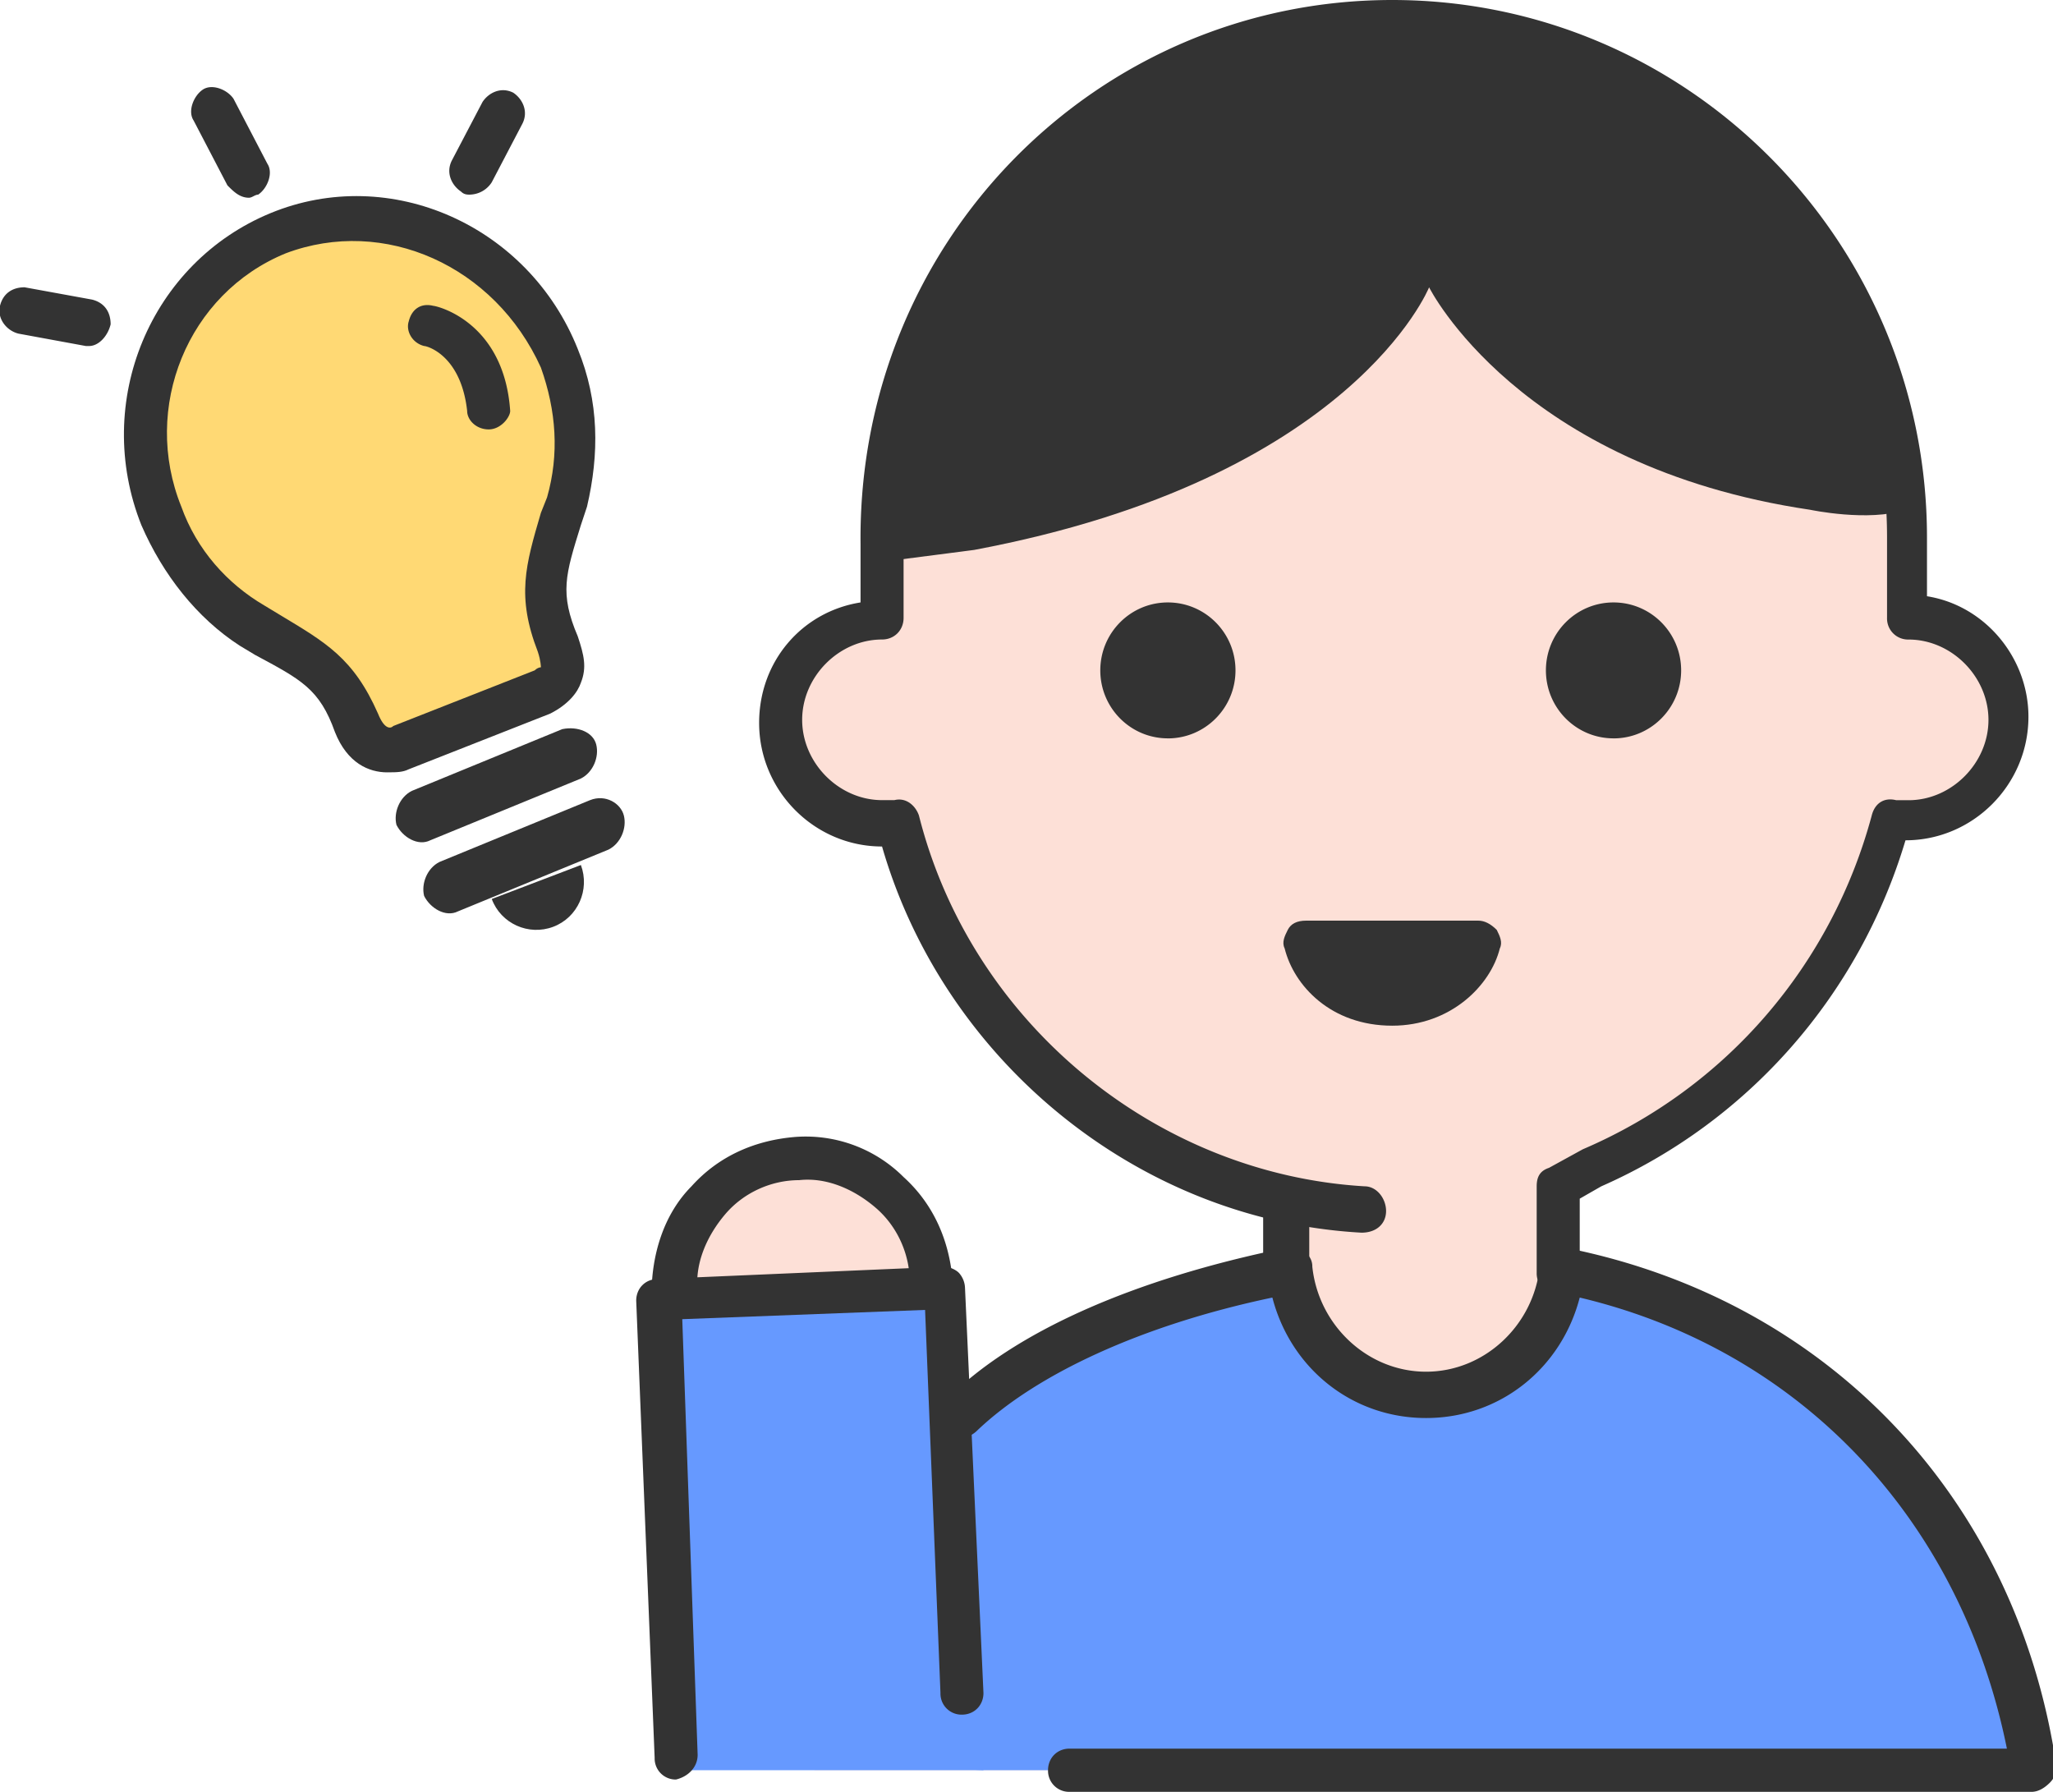 <svg width="55" height="48" fill="none" xmlns="http://www.w3.org/2000/svg"><g clip-path="url(#clip0)"><path d="M7.74 6.207l3.21-.248 3.212 2.234 1.235 2.98-.494 3.64-.247 1.821.247.994v.993l-4.2 1.49-1.4-.911-1.234-1.82-1.976-1.16-2.059-3.972.33-2.648L5.68 7.53l2.058-1.323z" fill="#FFD974"/><path d="M28.57 36.165s-4.61 1.738-6.751 11.255h32.523s-.577-4.882-4.117-8.69c-3.54-3.806-8.48-4.716-8.48-4.716v-2.318l.905-.496c3.952-1.655 6.998-5.214 7.986-9.435.083-.33 2.8.166 3.294-1.986.576-2.814-2.882-3.31-2.882-3.31v-2.07c0-7.613-6.175-13.82-13.75-13.82s-13.75 6.207-13.75 13.82v2.153s-2.635.413-2.635 2.73c0 2.483 2.717 2.732 3.047 2.649 1.317 5.048 5.351 9.02 10.539 10.096l-.165 1.904c-3.54.91-5.764 2.234-5.764 2.234z" fill="#FDE0D7"/><path d="M39.603 25.241c-.164.828-1.07 1.655-2.305 1.655s-2.14-.827-2.305-1.655h4.61z" fill="#333"/><path d="M37.298 27.476c-1.647 0-2.635-1.076-2.882-2.07-.082-.165 0-.33.083-.496.082-.165.247-.248.494-.248h4.61c.165 0 .33.083.495.248.082.166.164.331.082.497-.247.993-1.318 2.069-2.882 2.069zm-1.317-1.655c.33.248.74.413 1.317.413.576 0 .988-.165 1.317-.413h-2.634zM10.374 20.69c-.494 0-1.07-.249-1.4-1.077-.411-1.158-.905-1.406-2.14-2.069l-.412-.248c-1.152-.745-2.058-1.903-2.634-3.227-1.318-3.31.247-7.035 3.458-8.359 3.21-1.324 6.916.331 8.233 3.641.576 1.407.576 2.814.247 4.221l-.165.497c-.411 1.324-.576 1.82-.082 2.979.165.497.247.828.083 1.241-.083.249-.33.58-.824.828l-3.787 1.49c-.165.082-.33.082-.577.082zM7.657 6.785c-2.634 1.076-3.87 4.138-2.8 6.786.413 1.159 1.236 2.07 2.224 2.648l.412.249c1.235.744 1.976 1.158 2.634 2.648.165.414.33.414.412.331l3.787-1.49c.083-.082.165-.082.165-.082s0-.166-.082-.414c-.577-1.49-.33-2.317.082-3.724l.165-.414c.33-1.159.247-2.317-.165-3.476-1.235-2.731-4.199-4.055-6.834-3.062zM14.82 24.827c.66-.248.989-.993.742-1.655l-2.388.91c.247.662.988.993 1.646.745zM15.068 19.53l-4.035 1.656c-.33.166-.494.58-.412.91.165.331.577.58.906.414l4.035-1.655c.329-.166.494-.58.411-.91-.082-.331-.494-.497-.905-.414zM15.808 21.434l-4.034 1.656c-.33.165-.494.579-.412.91.165.331.577.58.906.414l4.034-1.655c.33-.166.494-.58.412-.91-.082-.332-.494-.58-.906-.415z" fill="#333"/><path d="M13.091 11.503c-.329 0-.576-.248-.576-.496-.165-1.49-1.07-1.738-1.152-1.738-.33-.083-.495-.414-.412-.662.082-.331.33-.497.659-.414.082 0 1.893.414 2.058 2.814 0 .165-.247.496-.576.496zM2.388 9.27h-.083L.494 8.937c-.33-.083-.576-.414-.494-.745.082-.33.33-.496.659-.496l1.81.33c.33.084.495.332.495.663-.082.33-.33.58-.576.58zM12.597 5.214c-.082 0-.165 0-.247-.083-.247-.166-.412-.497-.247-.828l.824-1.572c.164-.248.494-.414.823-.248.247.165.412.496.247.827l-.823 1.573a.713.713 0 01-.577.33zM6.67 5.297c-.248 0-.413-.166-.577-.331l-.906-1.738c-.165-.249 0-.662.247-.828.247-.165.659 0 .823.248l.906 1.738c.165.249 0 .662-.247.828-.082 0-.164.083-.247.083zM31.287 19.78c1 0 1.812-.816 1.812-1.822 0-1.005-.811-1.82-1.812-1.82-1 0-1.81.815-1.81 1.82 0 1.006.81 1.821 1.81 1.821zM43.226 19.78c1 0 1.812-.816 1.812-1.822 0-1.005-.811-1.82-1.812-1.82-1 0-1.811.815-1.811 1.82 0 1.006.81 1.821 1.811 1.821zM34.416 34.676a.564.564 0 01-.576-.58V32.36c0-.331.247-.58.576-.58.33 0 .576.249.576.58v1.737c0 .249-.247.58-.576.58z" fill="#333"/><path d="M41.744 34.676a.564.564 0 01-.576-.58V31.78c0-.248.082-.413.33-.496l.905-.497c3.87-1.655 6.67-4.965 7.74-8.938.082-.33.329-.496.658-.413h.33c1.152 0 2.14-.994 2.14-2.152 0-1.159-.988-2.152-2.14-2.152a.564.564 0 01-.577-.58V14.4c0-7.283-5.928-13.241-13.174-13.241-7.245 0-13.173 5.958-13.173 13.241v2.152c0 .33-.247.579-.577.579-1.152 0-2.14.993-2.14 2.152 0 1.158.988 2.151 2.14 2.151h.33c.33-.082.576.166.659.414 1.4 5.545 6.34 9.6 11.938 9.931.33 0 .576.331.576.662s-.247.58-.658.58c-6.01-.331-11.198-4.635-12.845-10.345-1.81 0-3.293-1.49-3.293-3.31 0-1.656 1.153-2.98 2.717-3.228v-1.573C22.972 6.456 29.394 0 37.298 0s14.326 6.455 14.326 14.4v1.572c1.565.249 2.718 1.656 2.718 3.228 0 1.82-1.483 3.31-3.294 3.31-1.235 4.138-4.199 7.531-8.151 9.27l-.576.33v1.987c0 .248-.247.579-.577.579z" fill="#333"/><path d="M38.286 7.696s-2.058 5.131-12.186 7.035l-2.552.33C23.136 8.359 28.323.58 37.298.58c11.444 0 13.997 10.924 13.75 13.076-.988.331-2.553 0-2.553 0-7.821-1.159-10.209-5.959-10.209-5.959z" fill="#333"/><path d="M18.196 47.42h36.228c-1.07-6.537-5.682-11.917-12.68-13.324-.165 1.821-1.73 3.31-3.623 3.31-1.894 0-3.705-1.489-3.87-3.392-1.07.248-2.058.579-3.046.91 0 0-1.07.248-2.717 1.076 0 0-2.717 1.158-4.364 3.724-.988 1.572-5.928 7.697-5.928 7.697z" fill="#69F"/><path d="M17.702 34.759l7.575-.166 1.07 12.828-8.48-.414-.165-12.248z" fill="#69F"/><path d="M24.948 34.345c-.083-1.904-1.647-3.393-3.623-3.393-1.894.082-3.376 1.655-3.376 3.641l6.999-.248z" fill="#FDE0D7"/><path d="M54.424 48H28.653a.564.564 0 01-.576-.58c0-.33.247-.578.576-.578h25.112c-1.235-6.125-5.516-10.676-11.444-12.083-.494 1.903-2.141 3.227-4.117 3.227s-3.623-1.324-4.117-3.227c-3.54.745-6.34 2.069-7.904 3.558-.247.249-.576.249-.823 0-.247-.248-.247-.579 0-.827 1.81-1.82 5.022-3.228 9.056-4.055.165 0 .33 0 .495.082a.456.456 0 01.246.414c.165 1.573 1.483 2.814 3.047 2.814s2.882-1.241 3.046-2.814c0-.165.083-.33.247-.414.165-.082.33-.165.494-.082 6.999 1.407 12.021 6.703 13.092 13.82 0 .166 0 .331-.165.497-.165.165-.33.248-.494.248z" fill="#333"/><path d="M34.499 34.676a.564.564 0 01-.577-.58V32.36c0-.331.247-.58.577-.58.33 0 .576.249.576.58v1.737c0 .249-.247.58-.576.58zM18.114 47.67a.564.564 0 01-.576-.58l-.494-12.248c0-.331.247-.58.576-.58l7.657-.33c.165 0 .33.082.412.165a.634.634 0 01.164.413l.494 10.842c0 .33-.247.58-.576.58a.564.564 0 01-.576-.58l-.412-10.262-6.505.248.412 11.669c0 .331-.247.58-.576.662z" fill="#333"/><path d="M18.032 35.255a.564.564 0 01-.577-.579c0-1.076.33-2.152 1.07-2.897.742-.827 1.73-1.241 2.8-1.324a3.709 3.709 0 012.882 1.076c.823.745 1.235 1.738 1.317 2.814 0 .331-.247.58-.576.58a.564.564 0 01-.576-.58c0-.745-.33-1.49-.906-1.986-.576-.497-1.318-.828-2.059-.745-.74 0-1.482.33-1.976.91-.494.58-.823 1.324-.74 2.07-.083.33-.33.661-.66.661z" fill="#333"/></g><defs><clipPath id="clip0"><path fill="#fff" d="M0 0h55v48H0z"/></clipPath></defs></svg>
